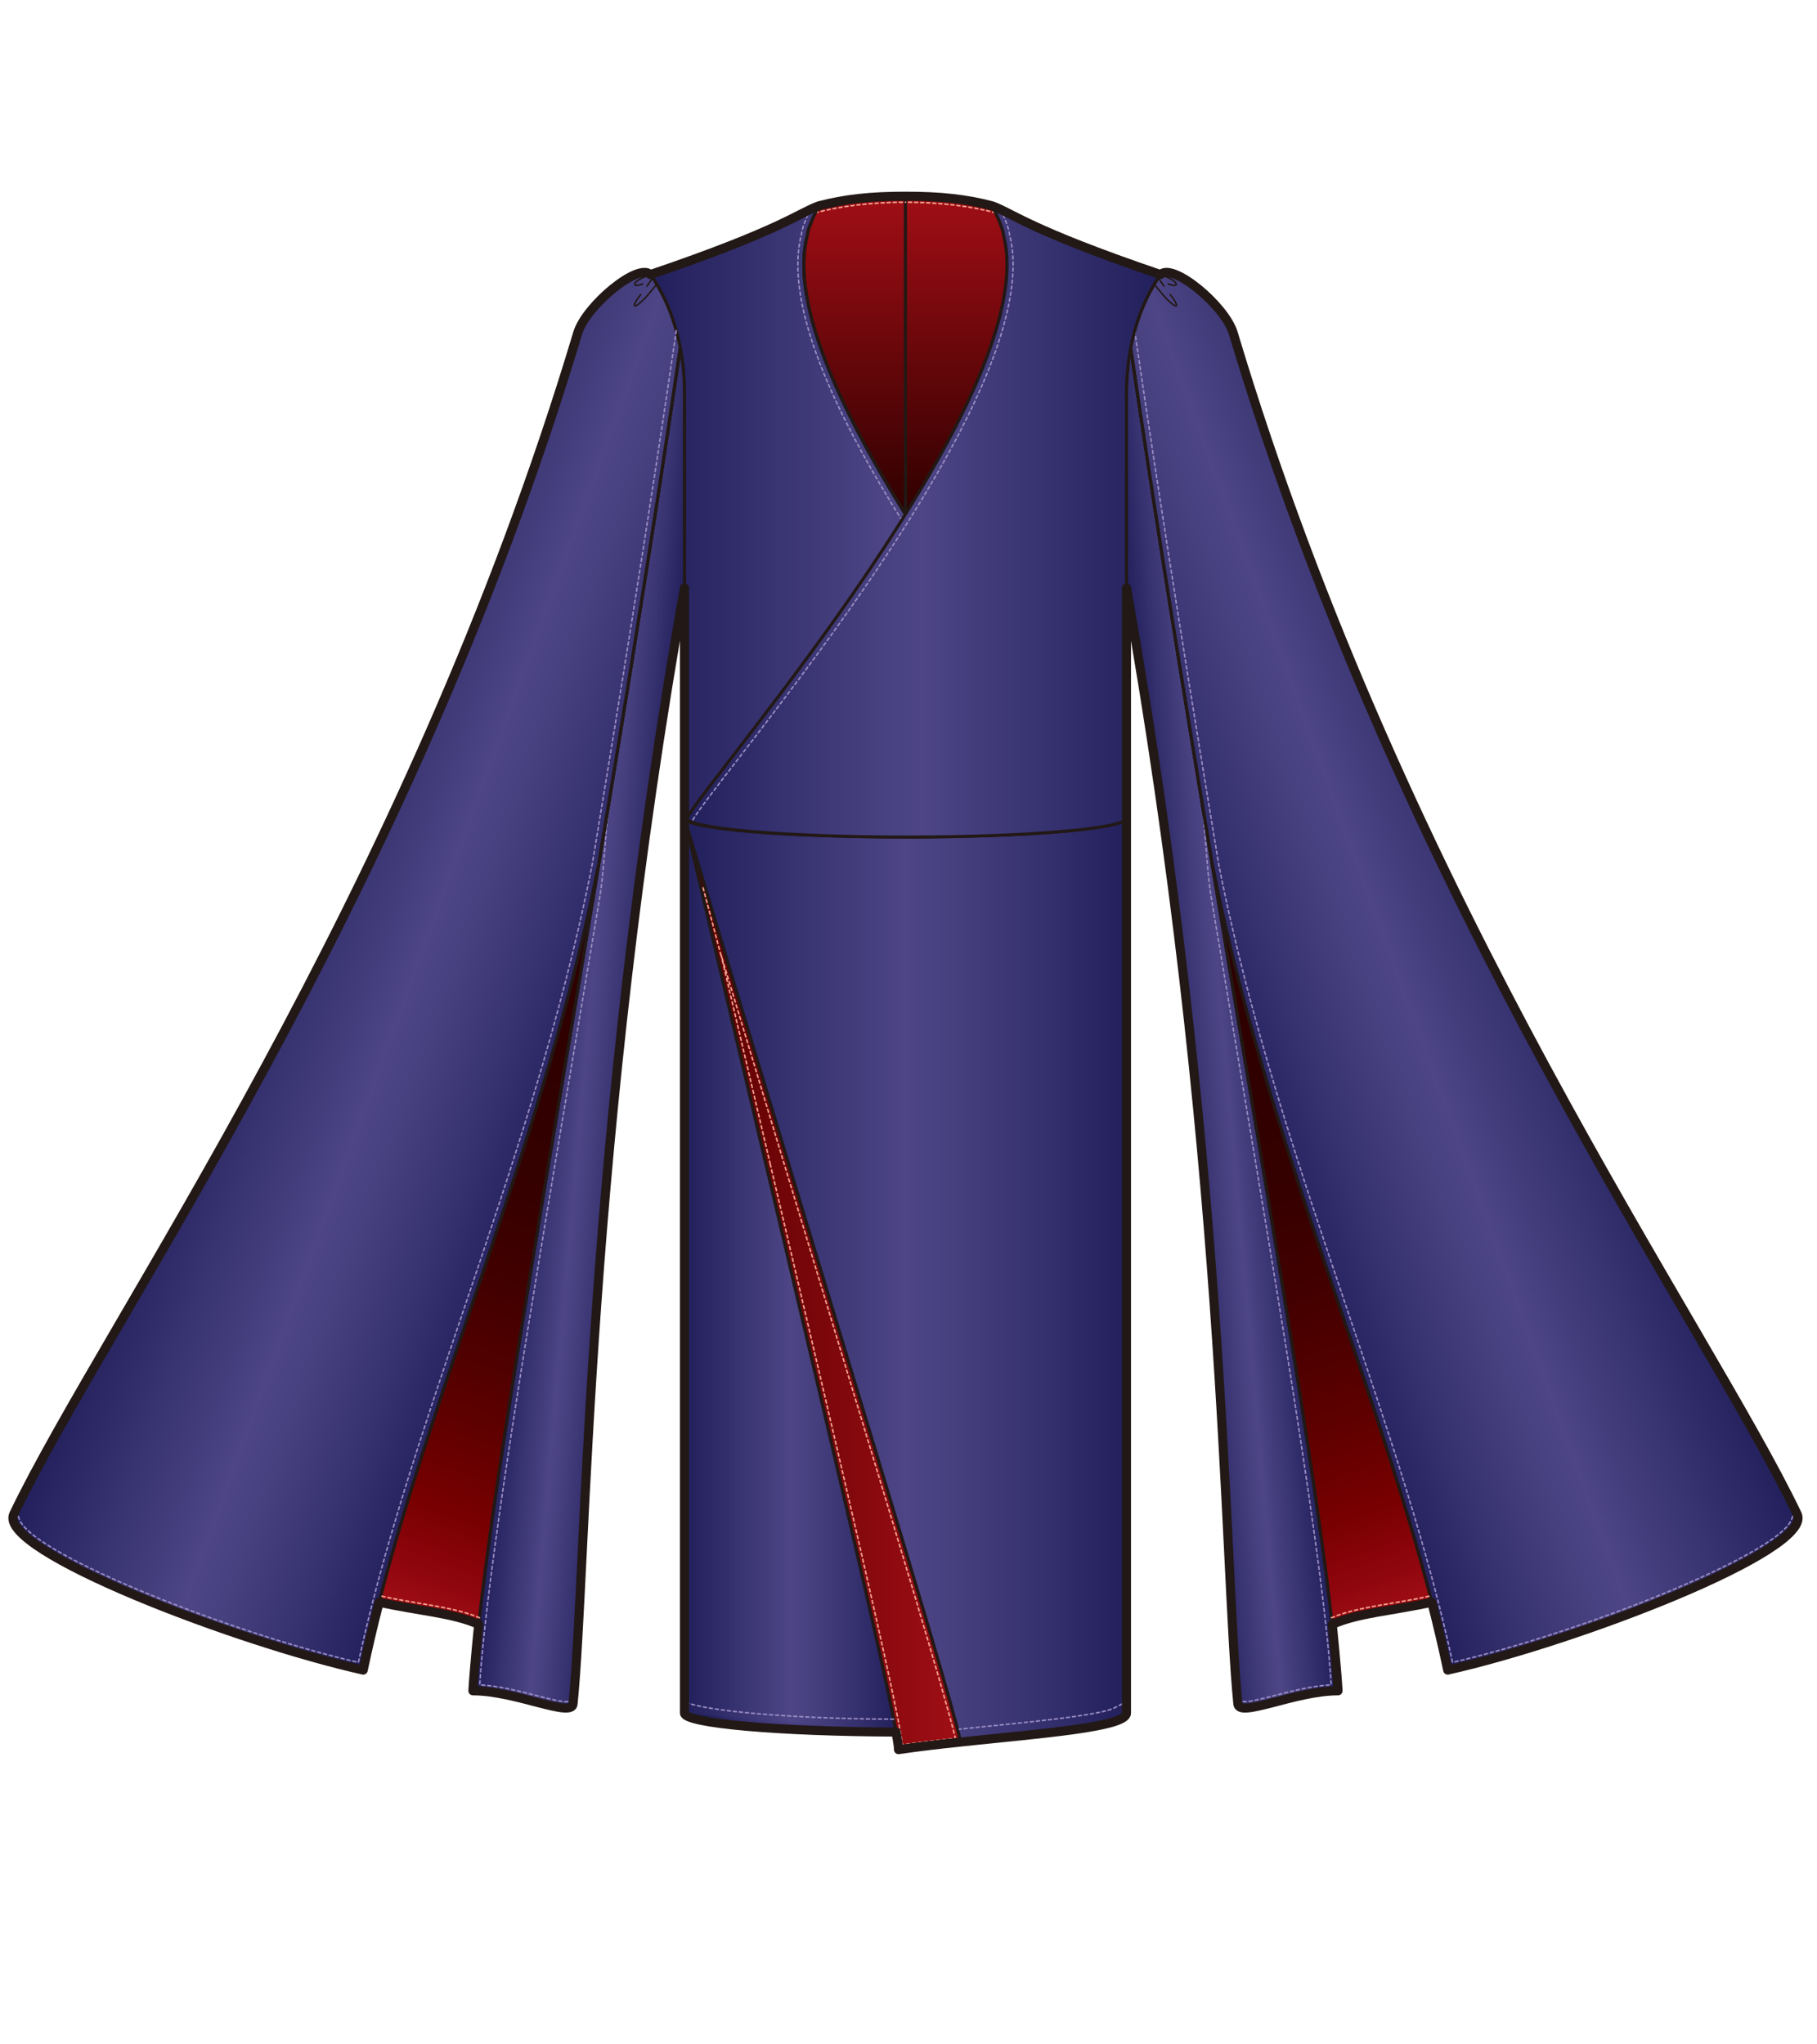 <?xml version="1.0" encoding="utf-8"?>
<!-- Generator: Adobe Illustrator 12.0.0, SVG Export Plug-In . SVG Version: 6.00 Build 51448)  -->
<!DOCTYPE svg PUBLIC "-//W3C//DTD SVG 1.1//EN" "http://www.w3.org/Graphics/SVG/1.1/DTD/svg11.dtd">
<svg  version="1.1" id="レイヤー_1" xmlns="http://www.w3.org/2000/svg" xmlns:xlink="http://www.w3.org/1999/xlink" width="600" height="675" viewBox="0 0 600 675"
	 overflow="visible" enable-background="new 0 0 600 675" xml:space="preserve">
<rect fill="none" width="600" height="675"/>
<g>
	<linearGradient id="XMLID_15_" gradientUnits="userSpaceOnUse" x1="214.786" y1="172.164" x2="371.134" y2="172.164">
		<stop  offset="0.006" style="stop-color:#22205C"/>
		<stop  offset="0.5" style="stop-color:#4D4585"/>
		<stop  offset="0.607" style="stop-color:#47407F"/>
		<stop  offset="0.812" style="stop-color:#35306E"/>
		<stop  offset="1" style="stop-color:#22205C"/>
	</linearGradient>
	<path fill="url(#XMLID_15_)" stroke="#221815" stroke-linecap="round" stroke-linejoin="round" d="M371.134,270.106
		c0,3.463-32.484,6.27-72.555,6.27c-40.072,0-72.557-2.807-72.557-6.27l0.004-138.786c0.227-14.209-3.115-29.022-11.24-40.668
		c43.684-14.852,49.277-20.504,55.654-22.7c-1.959,3.483-3.825,8.313-3.825,9.668C252.835,129.854,364.822,257.566,371.134,270.106z
		"/>
	<linearGradient id="XMLID_16_" gradientUnits="userSpaceOnUse" x1="175.389" y1="336.753" x2="213.252" y2="340.065">
		<stop  offset="0.006" style="stop-color:#22205C"/>
		<stop  offset="0.5" style="stop-color:#4D4585"/>
		<stop  offset="0.607" style="stop-color:#47407F"/>
		<stop  offset="0.812" style="stop-color:#35306E"/>
		<stop  offset="1" style="stop-color:#22205C"/>
	</linearGradient>
	<path fill="url(#XMLID_16_)" stroke="#221815" stroke-linecap="round" stroke-linejoin="round" d="M224.624,114.823
		c-27.103,185.983-64.918,378.17-68.459,443.437c14.318,0,33.084,9.275,33.084,4.154c4.508-45.139,4.129-184.423,36.773-368.319
		v-62.774C226.111,125.838,225.667,120.267,224.624,114.823"/>
	<path fill="none" stroke="#988CC2" stroke-width="0.5" stroke-linecap="round" stroke-linejoin="round" stroke-dasharray="1" d="
		M189.356,561.334c-0.75,0.528-1.991,0.514-1.787,0.432c-1.181,0.477-6.576-0.932-10.514-1.961
		c-5.581-1.457-12.35-3.152-18.635-3.515c2.377-38.089,15.732-117.657,31.183-209.655c2.755-16.403,5.595-33.312,8.476-50.591
		c1.535-9.218,1.906-24.415,3.461-33.825"/>
	<path fill="none" stroke="#221815" stroke-linecap="round" stroke-linejoin="round" d="M224.624,114.823
		c-27.103,185.983-64.918,378.17-68.459,443.437c14.318,0,33.084,9.275,33.084,4.154"/>
	<linearGradient id="XMLID_17_" gradientUnits="userSpaceOnUse" x1="80.579" y1="290.987" x2="199.038" y2="334.102">
		<stop  offset="0.006" style="stop-color:#22205C"/>
		<stop  offset="0.5" style="stop-color:#4D4585"/>
		<stop  offset="0.607" style="stop-color:#47407F"/>
		<stop  offset="0.812" style="stop-color:#35306E"/>
		<stop  offset="1" style="stop-color:#22205C"/>
	</linearGradient>
	<path fill="url(#XMLID_17_)" stroke="#221815" stroke-linecap="round" stroke-linejoin="round" d="M197.669,285.615
		c-18.828,96.055-60.756,185.102-77.729,265.805c-42.18-9.41-120.889-39.54-115.414-51.452
		c30.045-62.866,129.842-201.809,186.223-389.942c2.625-8.935,19.955-23.456,24.037-19.374c4.988,7.154,8.173,15.5,9.838,24.171
		C216.232,172.401,206.778,230.798,197.669,285.615z"/>
	<path fill="none" stroke="#988CC2" stroke-width="0.5" stroke-linecap="round" stroke-linejoin="round" stroke-dasharray="1" d="
		M223.312,109.184c-9.014,61.846-19.918,129.073-27.719,176.024c-10.047,51.25-26.607,100.266-42.623,147.67
		c-13.719,40.607-26.661,78.995-34.623,116c-42.031-9.728-105.916-35.035-111.684-46.66c-0.229-0.464-1.131-2.34-1.131-4.33"/>
	<path fill="none" stroke="#221815" stroke-linecap="round" stroke-linejoin="round" d="M224.624,114.823
		c-8.392,57.579-17.846,115.975-26.955,170.792c-18.828,96.055-60.756,185.102-77.729,265.805
		c-42.18-9.41-120.889-39.54-115.414-51.452"/>
	<linearGradient id="XMLID_18_" gradientUnits="userSpaceOnUse" x1="220.474" y1="293.916" x2="133.775" y2="532.119">
		<stop  offset="0" style="stop-color:#2F0000"/>
		<stop  offset="0.273" style="stop-color:#300000"/>
		<stop  offset="0.429" style="stop-color:#360000"/>
		<stop  offset="0.556" style="stop-color:#420000"/>
		<stop  offset="0.667" style="stop-color:#520000"/>
		<stop  offset="0.767" style="stop-color:#640000"/>
		<stop  offset="0.861" style="stop-color:#790001"/>
		<stop  offset="0.946" style="stop-color:#90060E"/>
		<stop  offset="1" style="stop-color:#A00E15"/>
	</linearGradient>
	<path fill="url(#XMLID_18_)" stroke="#221815" stroke-linecap="round" stroke-linejoin="round" d="M125.206,529
		c12.824,2.877,24.373,3.538,32.857,7.341c5.756-52.62,22.04-145.001,39.605-250.726C180.567,372.858,144.411,454.32,125.206,529z"
		/>
	<path fill="none" stroke="#F3A190" stroke-width="0.5" stroke-linecap="round" stroke-linejoin="round" stroke-dasharray="1" d="
		M158.308,534.139c-5.599-2.381-12.16-3.491-19.715-4.77c-4.152-0.703-8.449-1.43-12.924-2.434"/>
	<linearGradient id="XMLID_19_" gradientUnits="userSpaceOnUse" x1="282.219" y1="169.798" x2="282.219" y2="64.79">
		<stop  offset="0" style="stop-color:#2F0000"/>
		<stop  offset="1" style="stop-color:#A00E15"/>
	</linearGradient>
	<path fill="url(#XMLID_19_)" stroke="#221815" stroke-linecap="round" stroke-linejoin="round" d="M270.44,67.952
		c-1.959,3.484-3.827,8.314-3.827,9.669c-5.817,22.054,10.784,57.563,32.386,92.177L298.998,64.79
		C287.384,64.79,278.938,65.723,270.44,67.952z"/>
	<path fill="none" stroke="#F3A190" stroke-width="0.5" stroke-linecap="round" stroke-linejoin="round" stroke-dasharray="1" d="
		M269.249,70.252c8.275-2.171,18.36-3.478,29.749-3.478"/>
	<path fill="none" stroke="#988CC2" stroke-width="0.5" stroke-linecap="round" stroke-linejoin="round" stroke-dasharray="1" d="
		M267.584,69.148c-1.36,2.804-2.731,6.278-2.909,8.08c-0.821,3.16-1.217,6.566-1.217,10.19c0,45.467,61.028,124.59,91.54,164.147
		c7.368,9.553,13.189,17.1,14.363,19.433"/>
	<path fill="none" stroke="#221815" stroke-linecap="round" stroke-linejoin="round" d="M270.44,67.952
		c-1.959,3.483-3.825,8.313-3.825,9.668c-13.78,52.234,98.207,179.946,104.519,192.486"/>
	<path fill="none" stroke="#221815" stroke-width="0.5" stroke-linecap="round" stroke-linejoin="round" d="M215.51,91.719
		c-1.357,2.135-1.101,1.466-1.834,2.754"/>
	<path fill="none" stroke="#221815" stroke-width="0.5" stroke-linecap="round" stroke-linejoin="round" d="M212.231,93.754
		c-1.326,0.513-2.439,0.623-2.631,0.218c-0.225-0.475,0.906-1.479,2.524-2.243c0.865-0.408,2.124-0.825,2.661-1.078"/>
	<path fill="none" stroke="#221815" stroke-width="0.5" stroke-linecap="round" stroke-linejoin="round" d="M211.567,97.256
		c-1.479,1.842-2.35,3.408-2.014,3.704c0.395,0.346,2.305-1.19,4.268-3.431c1.049-1.198,2.371-2.949,3.021-3.693"/>
	
		<linearGradient id="XMLID_20_" gradientUnits="userSpaceOnUse" x1="11602.375" y1="336.753" x2="11640.238" y2="340.065" gradientTransform="matrix(-1 0 0 1 12024.984 0)">
		<stop  offset="0.006" style="stop-color:#22205C"/>
		<stop  offset="0.5" style="stop-color:#4D4585"/>
		<stop  offset="0.607" style="stop-color:#47407F"/>
		<stop  offset="0.812" style="stop-color:#35306E"/>
		<stop  offset="1" style="stop-color:#22205C"/>
	</linearGradient>
	<path fill="url(#XMLID_20_)" stroke="#221815" stroke-linecap="round" stroke-linejoin="round" d="M373.374,114.823
		c27.103,185.983,64.918,378.17,68.459,443.437c-14.318,0-33.084,9.275-33.084,4.154c-4.508-45.139-4.129-184.423-36.773-368.319
		v-62.774C371.887,125.838,372.331,120.267,373.374,114.823"/>
	<path fill="none" stroke="#988CC2" stroke-width="0.5" stroke-linecap="round" stroke-linejoin="round" stroke-dasharray="1" d="
		M408.642,561.334c0.75,0.528,1.991,0.514,1.787,0.432c1.181,0.477,6.576-0.932,10.514-1.961c5.581-1.457,12.35-3.152,18.635-3.515
		c-2.377-38.089-15.732-117.657-31.183-209.655c-2.755-16.403-5.595-33.312-8.476-50.591c-1.535-9.218-1.906-24.415-3.461-33.825"/>
	<path fill="none" stroke="#221815" stroke-linecap="round" stroke-linejoin="round" d="M373.374,114.823
		c27.103,185.983,64.918,378.17,68.459,443.437c-14.318,0-33.084,9.275-33.084,4.154"/>
	
		<linearGradient id="XMLID_21_" gradientUnits="userSpaceOnUse" x1="11507.565" y1="290.986" x2="11626.024" y2="334.102" gradientTransform="matrix(-1 0 0 1 12024.984 0)">
		<stop  offset="0.006" style="stop-color:#22205C"/>
		<stop  offset="0.5" style="stop-color:#4D4585"/>
		<stop  offset="0.607" style="stop-color:#47407F"/>
		<stop  offset="0.812" style="stop-color:#35306E"/>
		<stop  offset="1" style="stop-color:#22205C"/>
	</linearGradient>
	<path fill="url(#XMLID_21_)" stroke="#221815" stroke-linecap="round" stroke-linejoin="round" d="M400.329,285.615
		c18.828,96.055,60.756,185.102,77.729,265.805c42.18-9.41,120.889-39.54,115.414-51.452
		c-30.045-62.866-129.842-201.809-186.223-389.942c-2.625-8.935-19.955-23.456-24.037-19.374c-4.988,7.154-8.173,15.5-9.838,24.171
		C381.766,172.401,391.22,230.798,400.329,285.615z"/>
	<path fill="none" stroke="#988CC2" stroke-width="0.5" stroke-linecap="round" stroke-linejoin="round" stroke-dasharray="1" d="
		M374.687,109.184c9.014,61.846,19.918,129.073,27.719,176.024c10.047,51.25,26.607,100.266,42.623,147.67
		c13.719,40.607,26.661,78.995,34.623,116c42.031-9.728,105.916-35.035,111.684-46.66c0.229-0.464,1.131-2.34,1.131-4.33"/>
	<path fill="none" stroke="#221815" stroke-linecap="round" stroke-linejoin="round" d="M373.374,114.823
		c8.392,57.579,17.846,115.975,26.955,170.792c18.828,96.055,60.756,185.102,77.729,265.805
		c42.18-9.41,120.889-39.54,115.414-51.452"/>
	
		<linearGradient id="XMLID_22_" gradientUnits="userSpaceOnUse" x1="11647.461" y1="293.916" x2="11560.762" y2="532.119" gradientTransform="matrix(-1 0 0 1 12024.984 0)">
		<stop  offset="0" style="stop-color:#2F0000"/>
		<stop  offset="0.273" style="stop-color:#300000"/>
		<stop  offset="0.429" style="stop-color:#360000"/>
		<stop  offset="0.556" style="stop-color:#420000"/>
		<stop  offset="0.667" style="stop-color:#520000"/>
		<stop  offset="0.767" style="stop-color:#640000"/>
		<stop  offset="0.861" style="stop-color:#790001"/>
		<stop  offset="0.946" style="stop-color:#90060E"/>
		<stop  offset="1" style="stop-color:#A00E15"/>
	</linearGradient>
	<path fill="url(#XMLID_22_)" stroke="#221815" stroke-linecap="round" stroke-linejoin="round" d="M472.792,529
		c-12.824,2.877-24.373,3.538-32.857,7.341c-5.756-52.62-22.04-145.001-39.605-250.726C417.431,372.858,453.587,454.32,472.792,529z
		"/>
	<path fill="none" stroke="#F3A190" stroke-width="0.5" stroke-linecap="round" stroke-linejoin="round" stroke-dasharray="1" d="
		M439.69,534.139c5.599-2.381,12.16-3.491,19.715-4.77c4.152-0.703,8.449-1.43,12.924-2.434"/>
	
		<linearGradient id="XMLID_23_" gradientUnits="userSpaceOnUse" x1="11709.205" y1="169.798" x2="11709.205" y2="64.79" gradientTransform="matrix(-1 0 0 1 12024.984 0)">
		<stop  offset="0" style="stop-color:#2F0000"/>
		<stop  offset="1" style="stop-color:#A00E15"/>
	</linearGradient>
	<path fill="url(#XMLID_23_)" stroke="#221815" stroke-linecap="round" stroke-linejoin="round" d="M327.558,67.952
		c1.959,3.484,3.827,8.314,3.827,9.669c5.817,22.054-10.784,57.563-32.386,92.177L299,64.79
		C310.614,64.79,319.06,65.723,327.558,67.952z"/>
	<path fill="none" stroke="#F3A190" stroke-width="0.5" stroke-linecap="round" stroke-linejoin="round" stroke-dasharray="1" d="
		M328.749,70.252c-8.275-2.171-18.36-3.478-29.749-3.478"/>
	<path fill="none" stroke="#221815" stroke-width="0.5" stroke-linecap="round" stroke-linejoin="round" d="M382.488,91.719
		c1.357,2.135,1.101,1.466,1.834,2.754"/>
	<path fill="none" stroke="#221815" stroke-width="0.5" stroke-linecap="round" stroke-linejoin="round" d="M385.767,93.754
		c1.326,0.513,2.439,0.623,2.631,0.218c0.225-0.475-0.906-1.479-2.524-2.243c-0.865-0.408-2.124-0.825-2.661-1.078"/>
	<path fill="none" stroke="#221815" stroke-width="0.5" stroke-linecap="round" stroke-linejoin="round" d="M386.431,97.256
		c1.479,1.842,2.35,3.408,2.014,3.704c-0.395,0.346-2.305-1.19-4.268-3.431c-1.049-1.198-2.371-2.949-3.021-3.693"/>
	<linearGradient id="XMLID_24_" gradientUnits="userSpaceOnUse" x1="226.023" y1="423.894" x2="317.254" y2="423.894">
		<stop  offset="0" style="stop-color:#570000"/>
		<stop  offset="1" style="stop-color:#A00E15"/>
	</linearGradient>
	<path fill="url(#XMLID_24_)" stroke="#221815" stroke-linecap="round" stroke-linejoin="round" d="M226.022,270.106
		c38.234,163.312,70.68,297.775,70.68,307.577c6.359-0.938,13.402-1.752,20.552-2.512
		C311.978,552.229,274.937,433.418,226.022,270.106z"/>
	<path fill="none" stroke="#F3A190" stroke-width="0.5" stroke-linecap="round" stroke-linejoin="round" stroke-dasharray="1" d="
		M254.347,384.353c24.199,102.698,41.994,178.214,43.643,191.72c4.805-0.684,10.457-1.374,17.498-2.133
		c-3.91-16.031-19.085-66.08-41.746-140.803c-10.262-33.846-22.41-73.906-35.609-117.751
		C245.902,348.434,254.347,384.353,254.347,384.353z"/>
	<linearGradient id="XMLID_25_" gradientUnits="userSpaceOnUse" x1="226.023" y1="420.997" x2="295.898" y2="420.997">
		<stop  offset="0.006" style="stop-color:#22205C"/>
		<stop  offset="0.5" style="stop-color:#4D4585"/>
		<stop  offset="0.607" style="stop-color:#47407F"/>
		<stop  offset="0.812" style="stop-color:#35306E"/>
		<stop  offset="1" style="stop-color:#22205C"/>
	</linearGradient>
	<path fill="url(#XMLID_25_)" stroke="#221815" stroke-linecap="round" stroke-linejoin="round" d="M226.022,270.106v295.517
		c0,3.373,31.008,6.125,69.872,6.264h0.004C290.683,542.896,260.737,418.393,226.022,270.106z"/>
	<path fill="none" stroke="#988CC2" stroke-width="0.5" stroke-linecap="round" stroke-linejoin="round" stroke-dasharray="1" d="
		M295.088,567.632c-39.722-0.179-66.767-3.514-69.065-6.015"/>
	<linearGradient id="XMLID_26_" gradientUnits="userSpaceOnUse" x1="226.023" y1="568.755" x2="295.894" y2="568.755">
		<stop  offset="0" style="stop-color:#11174E"/>
		<stop  offset="0.186" style="stop-color:#2B2865"/>
		<stop  offset="0.38" style="stop-color:#41397A"/>
		<stop  offset="0.5" style="stop-color:#494083"/>
		<stop  offset="0.654" style="stop-color:#3C3575"/>
		<stop  offset="0.947" style="stop-color:#181B53"/>
		<stop  offset="1" style="stop-color:#11174E"/>
	</linearGradient>
	<path fill="url(#XMLID_26_)" stroke="#221815" stroke-linecap="round" stroke-linejoin="round" d="M226.022,565.623
		c0,3.373,31.008,6.125,69.872,6.264"/>
	<linearGradient id="XMLID_27_" gradientUnits="userSpaceOnUse" x1="226.023" y1="422.639" x2="371.976" y2="422.639">
		<stop  offset="0.006" style="stop-color:#22205C"/>
		<stop  offset="0.5" style="stop-color:#4D4585"/>
		<stop  offset="0.607" style="stop-color:#47407F"/>
		<stop  offset="0.812" style="stop-color:#35306E"/>
		<stop  offset="1" style="stop-color:#22205C"/>
	</linearGradient>
	<path fill="url(#XMLID_27_)" stroke="#221815" stroke-linecap="round" stroke-linejoin="round" d="M226.022,270.106
		c48.914,163.312,85.955,282.123,91.231,305.065c26.612-2.828,54.722-4.888,54.722-9.549V270.106c0,3.463-32.672,6.27-72.975,6.27
		C258.695,276.376,226.022,273.569,226.022,270.106z"/>
	<path fill="none" stroke="#988CC2" stroke-width="0.5" stroke-linecap="round" stroke-linejoin="round" stroke-dasharray="1" d="
		M371.976,561.37c0,0.685-3.672,2.396-3.459,2.235c-3.205,2.406-24.555,4.568-40.145,6.146l-11.572,1.191"/>
	
		<line fill="none" stroke="#F3A190" stroke-width="0.5" stroke-linecap="round" stroke-linejoin="round" stroke-dasharray="1" x1="238.062" y1="315.385" x2="232.109" y2="292.88"/>
	
		<linearGradient id="XMLID_28_" gradientUnits="userSpaceOnUse" x1="4992.398" y1="172.164" x2="5148.745" y2="172.164" gradientTransform="matrix(-1 0 0 1 5375.609 0)">
		<stop  offset="0.006" style="stop-color:#22205C"/>
		<stop  offset="0.5" style="stop-color:#4D4585"/>
		<stop  offset="0.607" style="stop-color:#47407F"/>
		<stop  offset="0.812" style="stop-color:#35306E"/>
		<stop  offset="1" style="stop-color:#22205C"/>
	</linearGradient>
	<path fill="url(#XMLID_28_)" stroke="#221815" stroke-linecap="round" stroke-linejoin="round" d="M226.864,270.106
		c0,3.463,32.484,6.27,72.555,6.27c40.072,0,72.557-2.807,72.557-6.27l-0.004-138.786c-0.227-14.209,3.115-29.022,11.24-40.668
		c-43.684-14.852-49.277-20.504-55.654-22.7c1.959,3.483,3.825,8.313,3.825,9.668C345.163,129.854,233.176,257.566,226.864,270.106z
		"/>
	<path fill="none" stroke="#988CC2" stroke-width="0.5" stroke-linecap="round" stroke-linejoin="round" stroke-dasharray="1" d="
		M330.409,69.148c1.36,2.804,2.731,6.278,2.909,8.08c0.821,3.16,1.217,6.566,1.217,10.19c0,45.467-61.028,124.59-91.54,164.147
		c-7.368,9.553-13.189,17.1-14.363,19.433"/>
	<path fill="none" stroke="#221815" stroke-width="3" stroke-linecap="round" stroke-linejoin="round" d="M593.472,499.968
		c-30.045-62.866-129.842-201.809-186.223-389.942c-2.625-8.935-19.955-23.456-24.037-19.374l0,0
		c-43.684-14.852-49.277-20.504-55.654-22.7l0,0C319.06,65.723,310.614,64.79,299,64.79h-0.002c-11.614,0-20.06,0.933-28.558,3.163
		l0,0c-6.377,2.195-11.971,7.848-55.654,22.7l0,0c-4.082-4.082-21.412,10.439-24.037,19.374
		C134.368,298.159,34.571,437.102,4.526,499.968C-0.948,511.88,77.761,542.01,119.94,551.42c1.557-7.402,3.327-14.877,5.268-22.419
		c12.823,2.876,24.371,3.537,32.855,7.34c0,0-1.518,14.894-1.898,21.919c14.318,0,33.084,9.275,33.084,4.154
		c4.508-45.139,4.129-184.423,36.773-368.319v76.011l0,0v295.517c0,3.373,31.008,6.125,69.872,6.264h0.004
		c0.527,2.934,0.804,4.896,0.804,5.797c6.359-0.938,13.402-1.752,20.552-2.512c26.612-2.828,54.722-4.888,54.722-9.549V270.106
		v-76.011c32.645,183.896,32.266,323.18,36.773,368.319c0,5.121,18.766-4.154,33.084-4.154c-0.381-7.025-1.898-21.919-1.898-21.919
		c8.484-3.803,20.032-4.464,32.855-7.34c1.94,7.542,3.711,15.017,5.268,22.419C520.237,542.01,598.946,511.88,593.472,499.968z"/>
</g>
</svg>
